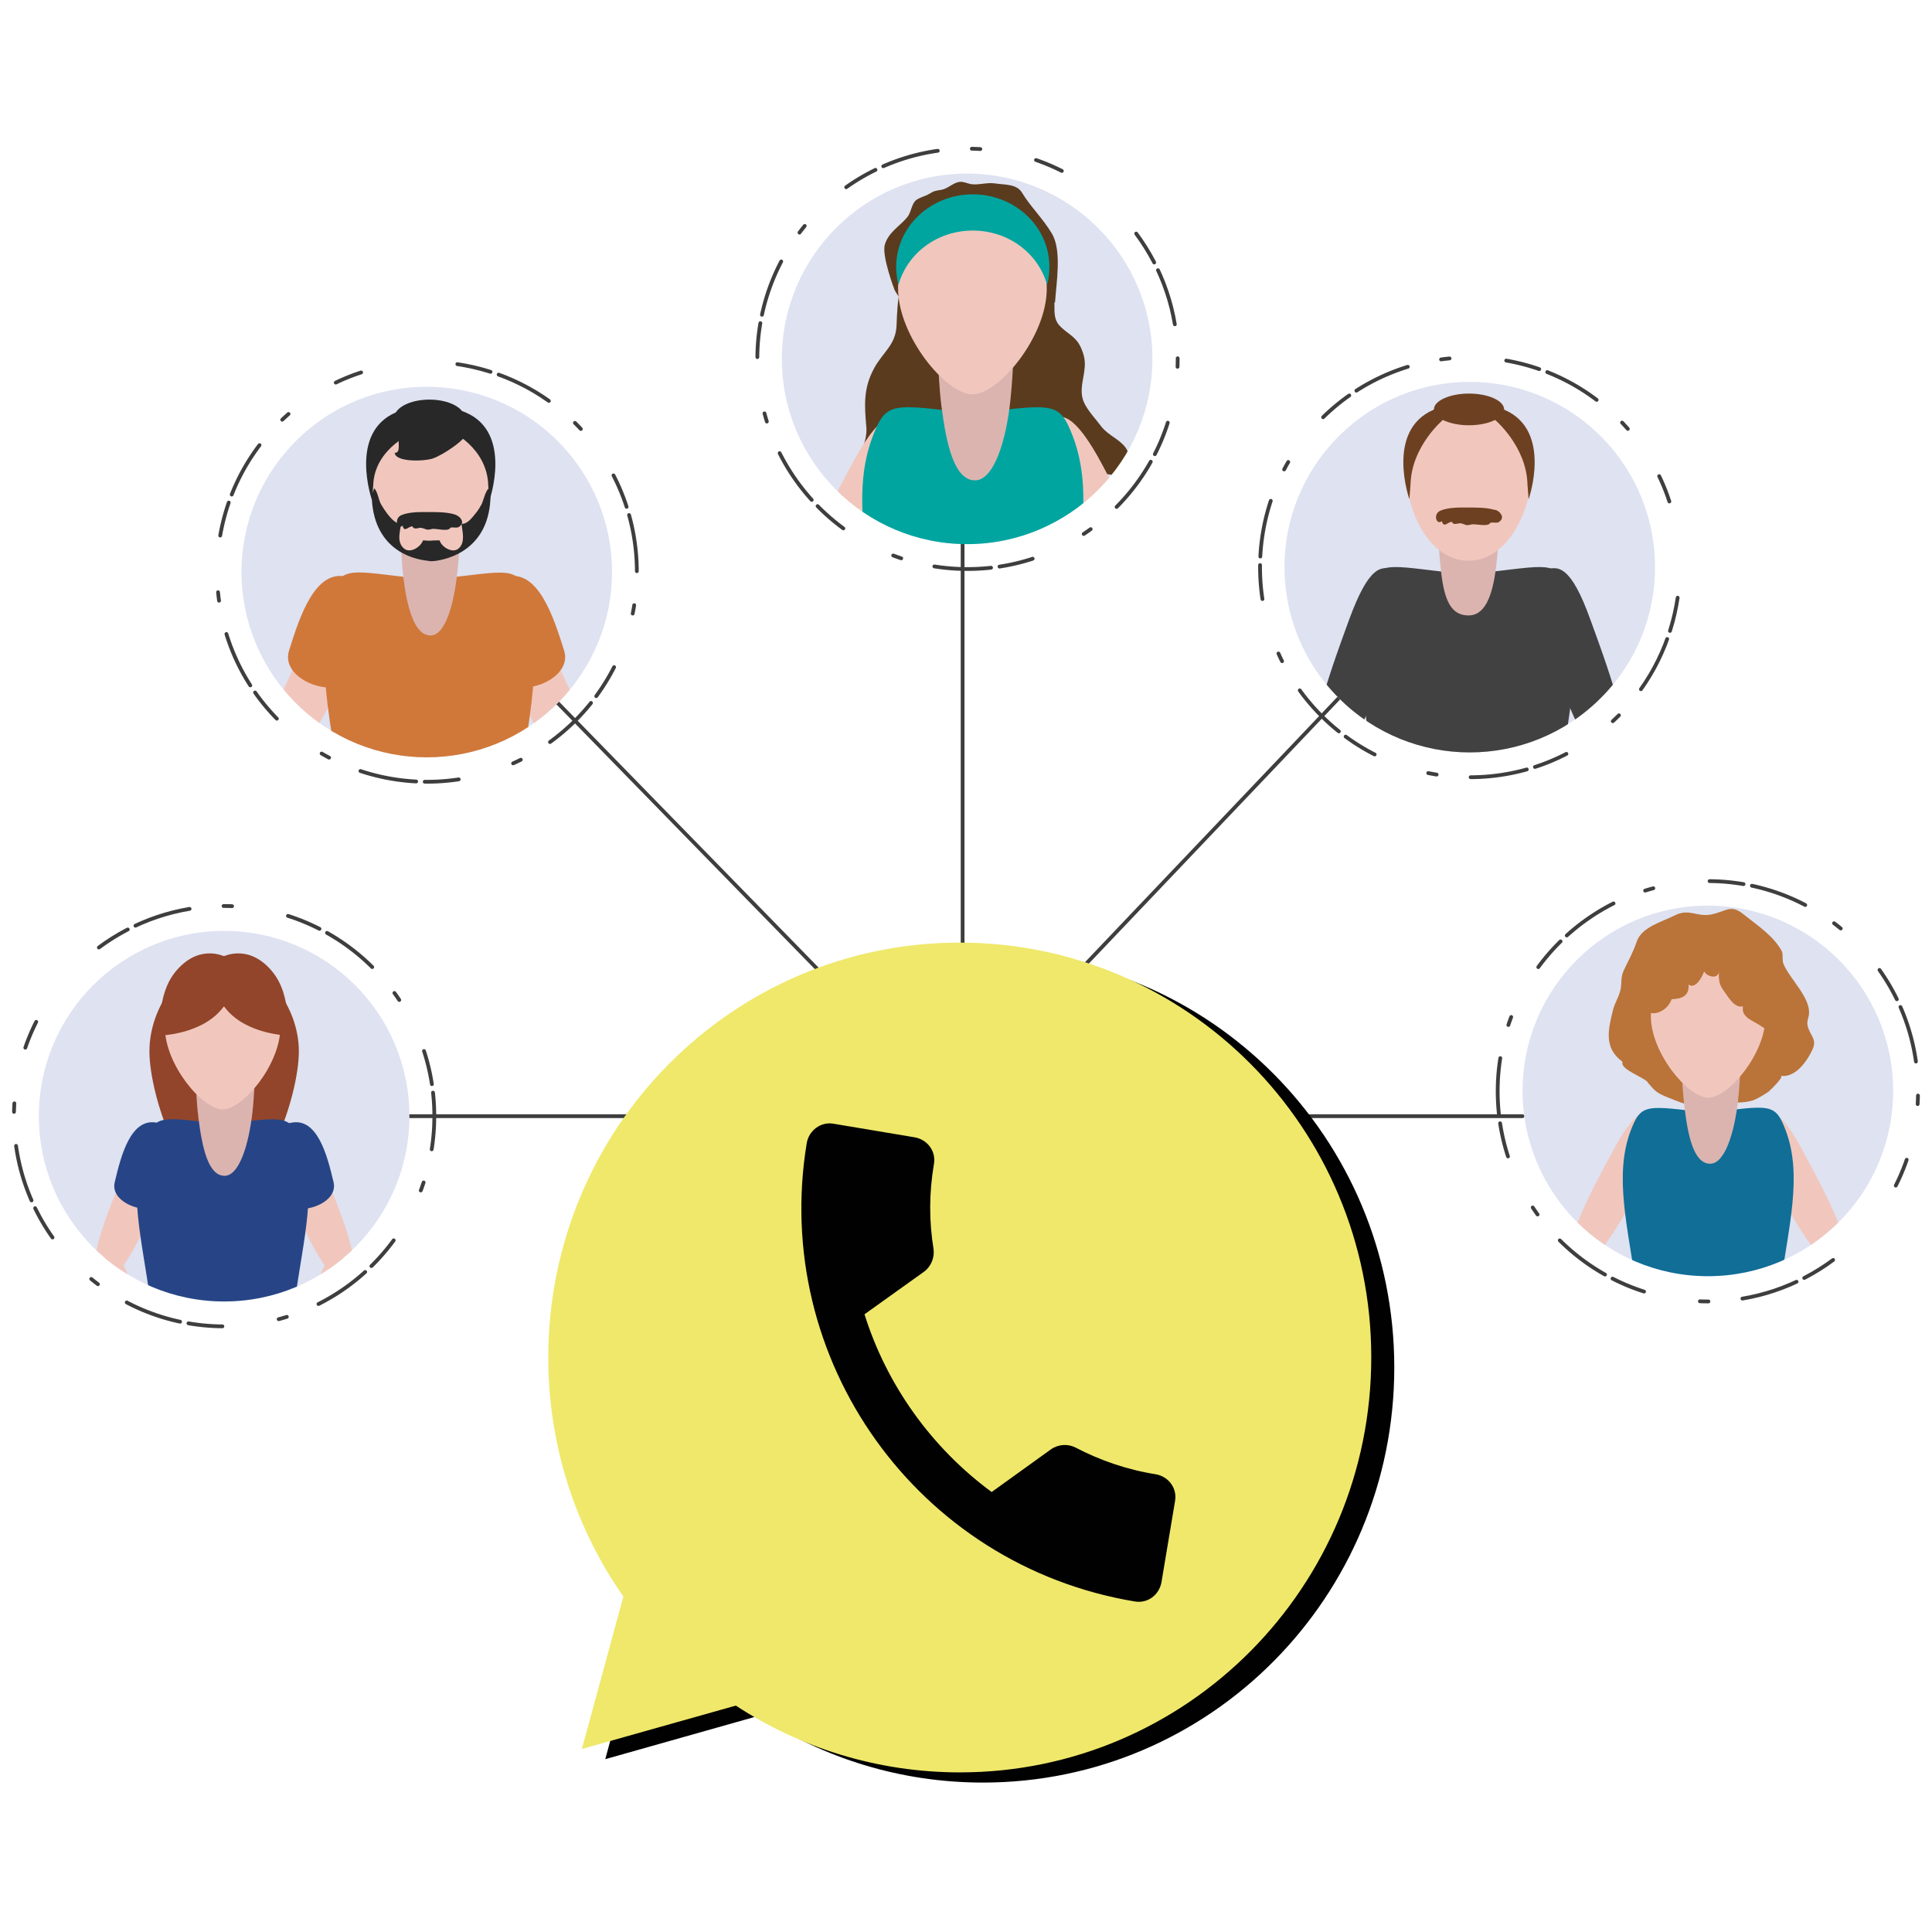 <?xml version="1.0" encoding="utf-8"?>
<!-- Generator: Adobe Illustrator 27.3.1, SVG Export Plug-In . SVG Version: 6.00 Build 0)  -->
<svg version="1.1" id="Layer_1" xmlns="http://www.w3.org/2000/svg" xmlns:xlink="http://www.w3.org/1999/xlink" x="0px" y="0px"
	 viewBox="0 0 512 512" style="enable-background:new 0 0 512 512;" xml:space="preserve">
<style type="text/css">
	.st0{clip-path:url(#SVGID_00000124134178238669153610000008863115902649556651_);}
	.st1{fill:#E2DBD0;}
	.st2{fill:#457A71;}
	.st3{fill:none;}
	.st4{fill:#FFFFFF;}
	.st5{opacity:0.28;fill:#010101;}
	.st6{opacity:0.74;}
	.st7{fill:#010101;stroke:#010101;stroke-width:0.5;stroke-miterlimit:10;}
	.st8{fill:none;stroke:#010101;stroke-width:0.25;stroke-miterlimit:10;}
	.st9{fill:#6CB76C;}
	.st10{clip-path:url(#SVGID_00000012461066608153693510000016870792756699600318_);}
	.st11{fill:#D6E8CA;}
	.st12{clip-path:url(#SVGID_00000072280572427249427120000009524212494110110128_);}
	.st13{clip-path:url(#SVGID_00000005950919054153527430000017839457344834542264_);}
	.st14{fill:#F0B35B;}
	.st15{fill:#D07C3F;}
	.st16{fill:#485F6C;}
	.st17{fill:none;stroke:#3E3E3E;stroke-linecap:round;stroke-miterlimit:10;}
	.st18{clip-path:url(#SVGID_00000023267179223052288090000001560037271630724499_);}
	.st19{fill:#5A3B1E;}
	.st20{fill:#F1C7BD;}
	.st21{fill:#00A5A0;}
	.st22{fill:#DBB4B0;}
	.st23{fill:none;stroke:#3E3E3E;stroke-linecap:round;stroke-miterlimit:10;stroke-dasharray:9.044,2.261,15.074;}
	.st24{clip-path:url(#SVGID_00000096763439291713664010000002362298761145683626_);}
	.st25{fill:#414142;}
	.st26{fill:#6D4021;}
	.st27{clip-path:url(#SVGID_00000074414252378243791230000011823693217528103848_);}
	.st28{fill:#BA7339;}
	.st29{fill:#106E97;}
	.st30{clip-path:url(#SVGID_00000170271805226621694630000010905752085011255960_);}
	.st31{fill:#92452A;}
	.st32{fill:#274586;}
	.st33{clip-path:url(#SVGID_00000011019762891675965060000004731156756177737903_);}
	.st34{fill:#54A4DA;}
	.st35{fill:#D0783A;}
	.st36{fill:#282828;}
	.st37{fill:#010101;}
	.st38{fill:#EFE86B;}
	.st39{fill:#4E77B8;}
	.st40{fill:none;stroke:#244987;stroke-width:0.2;stroke-miterlimit:10;}
	.st41{fill:#E8903D;}
	.st42{fill:none;stroke:#244987;stroke-width:0.5;stroke-miterlimit:10;}
	.st43{clip-path:url(#SVGID_00000141438836941470982990000010617690638109500591_);fill:#26344B;}
	.st44{clip-path:url(#SVGID_00000141438836941470982990000010617690638109500591_);fill:#FFFFFF;}
	.st45{clip-path:url(#SVGID_00000141438836941470982990000010617690638109500591_);fill:#F6C648;}
	.st46{fill:#244987;}
	.st47{fill:none;stroke:#6C7B99;stroke-width:0.5;stroke-miterlimit:10;}
	.st48{fill:none;stroke:#244987;stroke-width:0.75;stroke-linecap:round;stroke-linejoin:round;stroke-miterlimit:10;}
	.st49{fill:#E6E6E5;}
	.st50{fill:none;stroke:#BBBBBB;stroke-width:0.5;stroke-miterlimit:10;}
	.st51{fill:none;stroke:#FDEFC1;stroke-width:3;stroke-miterlimit:10;}
	.st52{fill:none;stroke:#F6C648;stroke-width:3;stroke-linecap:round;stroke-linejoin:round;stroke-miterlimit:10;}
	.st53{fill:#4067A6;}
	.st54{fill:#6C91C8;}
	.st55{fill:#F1B643;}
	.st56{fill:#F7D149;}
	.st57{fill:none;stroke:#A3A3A2;stroke-width:0.4;stroke-miterlimit:10;}
	.st58{fill:#A3A3A2;}
	.st59{fill:#DCDBDB;}
	.st60{fill:#FEFCE5;}
	.st61{opacity:7.000000e-02;fill:#254460;}
	.st62{fill:#B0D1E1;}
	.st63{fill:#F4F4F4;}
	.st64{fill:#CDDBAA;}
	.st65{fill:#5C9AC5;}
	.st66{fill:#D4E079;}
	.st67{fill:#FFFEF6;}
	.st68{fill:#F9D555;}
	.st69{fill:#16B6EC;}
	.st70{fill:#69C3E8;}
	.st71{fill:#F8FCFE;}
	.st72{fill:#3D8FCC;}
	.st73{fill:#F3BD44;}
	.st74{fill:#DB3F32;}
	.st75{fill:#F3CBC1;}
	.st76{fill:#EEB49E;}
</style>
<g>
	<line class="st17" x1="403.5" y1="295.8" x2="108.5" y2="295.8"/>
	<line class="st17" x1="212.4" y1="334.7" x2="354.8" y2="185"/>
	<line class="st17" x1="147.8" y1="186.3" x2="318.5" y2="361.2"/>
	<line class="st17" x1="255.1" y1="370.6" x2="255.1" y2="46.7"/>
	<g>
		<g>
			<defs>
				<path id="SVGID_00000073679285645593873150000015982580346174316167_" d="M305.4,95.1c0,27.1-22,49.1-49.1,49.1
					c-27.1,0-49.1-22-49.1-49.1c0-27.1,22-49.1,49.1-49.1C283.5,46.1,305.4,68.1,305.4,95.1z"/>
			</defs>
			<use xlink:href="#SVGID_00000073679285645593873150000015982580346174316167_"  style="overflow:visible;fill:#DEE2F1;"/>
			<clipPath id="SVGID_00000028305035422468252780000010482672377167824033_">
				<use xlink:href="#SVGID_00000073679285645593873150000015982580346174316167_"  style="overflow:visible;"/>
			</clipPath>
			<g style="clip-path:url(#SVGID_00000028305035422468252780000010482672377167824033_);">
				<path class="st19" d="M245.1,66.5c-7,2.6-7.3,14.2-7.5,19.7c-0.2,5.2-3.6,7.1-5.9,11.3c-3,5.5-2.6,10-2.1,15.8
					c0.3,4.4-2.5,7.3-2.7,11.4c-0.3,5.8,3.5,3.5,6.4,1.7c4-2.6,8.5-5.1,12.6-2.2c4.8,3.4,9.5,2.4,14.8,0.4c4.6-1.8,8.7-1.5,12.6,1.3
					c4.4,3.1,9.7,2.4,14.6,0.9c2-0.6,3.6-1.3,5.8-1.1c1.6,0.1,2.1,0.9,3.5,0.1c2.6-1.5,2.5-5.4,1-7.3c-1.6-2.1-4.5-3.2-6.2-5.3
					c-1.5-2-3.8-4.4-4.8-6.7c-1.2-3-0.1-5.6,0.2-8.6c0.3-2.2-0.1-3.9-1-5.9c-1.4-3-3.6-3.5-5.7-5.8c-2.6-2.9,0.1-7.7-2.6-10.1
					c-2.2-2-9.3-0.5-8.3-5.7C270,70.2,264.4,59.3,245.1,66.5z"/>
				<g>
					<path class="st20" d="M292.3,123.5c7.7,14.5,19.6,36.8,13.2,40.2c-6.1,3.3-18-19.1-25.7-33.6c-7.7-14.5-5.6-16.9-2.1-18.8
						C281.1,109.5,284.6,109,292.3,123.5z"/>
				</g>
				<path class="st19" d="M237.1,76.9c-0.1-0.2-3.5-9.2-2.6-12.1c1-3.3,3.9-4.8,5.9-7.2c1.1-1.3,1.1-3.4,2.3-4.5
					c0.8-0.7,2.5-1.1,3.5-1.7c1.5-0.9,1.6-0.8,3.3-1.1c1.7-0.3,3.1-1.9,4.8-2.1c1.1-0.1,2,0.4,3,0.6c2.1,0.3,4.2-0.5,6.3-0.2
					c2.6,0.4,5.8,0.1,7.2,2.4c2.3,3.8,5.5,6.8,7.9,10.8c2.8,4.5,1.2,13.3,0.9,18.3C279.6,79.9,247.3,95.3,237.1,76.9z"/>
				<g>
					<path class="st20" d="M225.5,123.5c-7.7,14.5-19.6,36.8-13.2,40.2c6.1,3.3,18-19.1,25.7-33.6c7.7-14.5,5.6-16.9,2.1-18.8
						C236.7,109.5,233.2,109,225.5,123.5z"/>
				</g>
				<path class="st21" d="M282.5,169.5c2.7-20.2,7.8-38.3,1.8-53.9c-3.6-9.4-5.2-8.5-26.5-6c-21.3-2.5-22.9-3.4-26.5,6
					c-6,15.6-0.9,33.7,1.8,53.9c1.4,10.4-6.7,23.1-3.9,27.7c4.1,6.7,53.1,6.7,57.3,0C289.2,192.6,281.1,179.9,282.5,169.5z"/>
				<path class="st22" d="M258.4,127.3c-5.5,0-7.6-9.5-8.9-19.6c-2.3-18.2,0.3-43.8,0.3-43.8h18.4c0,0,1.5,23.8-0.4,41.8
					C266.7,116.7,263.4,127.3,258.4,127.3z"/>
				<path class="st20" d="M277.4,76.7c-0.1,12.6-12.7,27.8-19.7,27.8c-7,0-19.8-15.5-19.7-28.2c0.1-12.6,9-22.8,19.9-22.7
					C268.8,53.8,277.5,64.1,277.4,76.7z"/>
				<g>
					<path class="st20" d="M212.9,170.4c4.4,11.4,11.2,28.9,16.8,26.8c5.4-2.1-1.4-19.7-5.8-31c-4.4-11.4-7.1-11.3-10.1-10.1
						C210.8,157.2,208.5,159.1,212.9,170.4z"/>
					<g>
						<path class="st20" d="M236.5,198c-1.4-3.2-4.7-4.8-7.3-3.6c-2.6,1.2-3.5,4.7-2.1,7.9c1.4,3.2,3.5,2.2,6.1,1
							C235.8,202.1,237.9,201.2,236.5,198z"/>
						<path class="st20" d="M237.1,199.4l-9.8,3.2c0,0,2.6,4.8,4.9,7.2c0.6,0.6,1.2,1.1,1.7,1.2c1.3,0.4,4.3-1,4.8-2.3
							c0.2-0.4,0.4-0.9,0.2-1.4C237.9,204.1,236.8,199.8,237.1,199.4z"/>
						<path class="st20" d="M234.5,198.5l0.4-2.8l5.8,3.4c0,0-1.1,1.3-1.5,1.3C238.1,200.5,234.5,198.5,234.5,198.5z"/>
					</g>
				</g>
				<g>
					<path class="st20" d="M304.9,170.4c-4.4,11.4-11.2,28.9-16.8,26.8c-5.4-2.1,1.4-19.7,5.8-31c4.4-11.4,7.1-11.3,10.1-10.1
						C307,157.2,309.3,159.1,304.9,170.4z"/>
					<g>
						<path class="st20" d="M281.3,198c1.4-3.2,4.7-4.8,7.3-3.6c2.6,1.2,3.5,4.7,2.1,7.9c-1.4,3.2-3.5,2.2-6.1,1
							C282,202.1,279.9,201.2,281.3,198z"/>
						<path class="st20" d="M280.7,199.4l9.8,3.2c0,0-2.6,4.8-4.9,7.2c-0.6,0.6-1.2,1.1-1.7,1.2c-1.3,0.4-4.3-1-4.8-2.3
							c-0.2-0.4-0.4-0.9-0.2-1.4C279.9,204.1,281,199.8,280.7,199.4z"/>
						<path class="st20" d="M283.3,198.5l-0.4-2.8l-5.8,3.4c0,0,1.1,1.3,1.5,1.3C279.7,200.5,283.3,198.5,283.3,198.5z"/>
					</g>
				</g>
				<path class="st21" d="M257.8,61.1c9.5,0,17.4,6.1,19.7,14.4c0.4-1.5,0.6-3.1,0.6-4.8c0-10.6-9.1-19.2-20.3-19.2
					c-11.2,0-20.3,8.6-20.3,19.2c0,1.7,0.2,3.3,0.6,4.8C240.4,67.2,248.3,61.1,257.8,61.1z"/>
			</g>
		</g>
		<path class="st23" d="M301.1,61.9c6.9,9.3,11,20.8,11,33.2c0,30.7-24.9,55.7-55.7,55.7c-30.7,0-55.7-24.9-55.7-55.7
			c0-30.7,24.9-55.7,55.7-55.7c9,0,17.5,2.1,25,5.9"/>
	</g>
	<g>
		<g>
			<defs>
				<path id="SVGID_00000129190457301027328660000004803739680597624743_" d="M424.2,185c-19.2,19.2-50.2,19.2-69.4,0
					c-19.2-19.2-19.2-50.2,0-69.4c19.2-19.2,50.2-19.2,69.4,0C443.4,134.8,443.4,165.9,424.2,185z"/>
			</defs>
			<use xlink:href="#SVGID_00000129190457301027328660000004803739680597624743_"  style="overflow:visible;fill:#DEE2F1;"/>
			<clipPath id="SVGID_00000099620134860952010980000005337621181285476261_">
				<use xlink:href="#SVGID_00000129190457301027328660000004803739680597624743_"  style="overflow:visible;"/>
			</clipPath>
			<g style="clip-path:url(#SVGID_00000099620134860952010980000005337621181285476261_);">
				<path class="st25" d="M415,154.8c-3.1-6.7-6.5-4.5-26-2.6c0,0,0,0-0.1,0c0,0,0,0-0.1,0c-19.5-1.9-22.9-4.1-26,2.6
					c-7.5,16.3,4.8,66.9,6.9,66.8c3.1,5,35.2,5,38.3,0C410.2,221.7,422.5,171,415,154.8z"/>
				<path class="st22" d="M389.2,163.1c-4.4,0-6.4-3.5-7.3-11.6c-1.8-14.5,0.4-28.4,0.4-28.4l14.7,0.1c0,0,1.2,12.4-0.5,26.8
					C395.5,158.7,393.2,163.1,389.2,163.1z"/>
				<path class="st20" d="M405.9,125.1c-0.1,10.7-6.7,23.5-16.6,23.5c-10.6,0-16.7-13.1-16.6-23.8c0.1-10.7,7.6-19.3,16.8-19.2
					C398.7,105.7,406,114.5,405.9,125.1z"/>
				<g>
					<path class="st25" d="M357.5,164.3c-5.3,14.5-13.5,37.1-7,39.4c6.2,2.2,14.4-20.3,19.6-34.8c5.3-14.5,3-16.6-0.5-17.8
						C366.1,149.8,362.8,149.8,357.5,164.3z"/>
				</g>
				<path class="st25" d="M352.6,208.7c6.8,9.3,17.4,23.7,21.9,20.3c4.4-3.2-6.2-17.6-13-26.9c-6.8-9.3-9.2-8.5-11.7-6.7
					C347.4,197.2,345.8,199.4,352.6,208.7z"/>
				<g>
					<path class="st25" d="M421.5,164.3c5.3,14.5,13.5,37.1,7,39.4c-6.2,2.2-14.4-20.3-19.6-34.8c-5.3-14.5-3-16.6,0.5-17.8
						C412.9,149.8,416.3,149.8,421.5,164.3z"/>
				</g>
				<path class="st25" d="M426.5,208.7c-6.8,9.3-17.4,23.7-21.9,20.3c-4.4-3.2,6.2-17.6,13-26.9c6.8-9.3,9.2-8.5,11.7-6.7
					C431.7,197.2,433.3,199.4,426.5,208.7z"/>
				<g>
					<path class="st20" d="M379.6,225.9c-2.2-2.5-5.6-3-7.6-1.2c-2,1.8-1.8,5.2,0.4,7.7c2.2,2.5,3.8,0.9,5.8-0.9
						C380.2,229.8,381.8,228.4,379.6,225.9z"/>
					<path class="st20" d="M380.6,227l-8,5.7c0,0,3.7,3.6,6.5,5.1c0.7,0.4,1.4,0.6,1.9,0.6c1.3,0,3.6-2.1,3.7-3.4
						c0-0.4,0.1-0.9-0.2-1.4C382.7,231,380.4,227.5,380.6,227z"/>
					<path class="st20" d="M378,226.9l-0.5-2.6l6.2,1.4c0,0-0.6,1.5-0.9,1.6C381.8,227.6,378,226.9,378,226.9z"/>
				</g>
				<g>
					<path class="st20" d="M403.8,224.3c2.2-2.5,5.6-3,7.6-1.2c2,1.8,1.8,5.2-0.4,7.7c-2.2,2.5-3.8,0.9-5.8-0.9
						C403.2,228.2,401.6,226.8,403.8,224.3z"/>
					<path class="st20" d="M402.8,225.4l8,5.7c0,0-3.7,3.6-6.5,5.1c-0.7,0.4-1.4,0.6-1.9,0.6c-1.3,0-3.6-2.1-3.7-3.4
						c0-0.4-0.1-0.9,0.2-1.4C400.7,229.4,403,225.9,402.8,225.4z"/>
					<path class="st20" d="M405.4,225.4l0.4-2.6l-6.2,1.4c0,0,0.6,1.5,0.9,1.6C401.6,226.1,405.4,225.4,405.4,225.4z"/>
				</g>
				<path class="st26" d="M397.8,136.3c0.4,0.6,0.4,1.3-0.5,2c-0.5,0.4-1.6,0.1-2.3,0.2c-0.6,1.3-4,0.2-5.1,0.5
					c-1.6,0.4-1.4,0-2.7-0.3c-0.7-0.2-2,0.7-2.4-0.4c-1-0.1-2.2,1.8-2.7-0.2c-1.4,1.2-2.5-1.9-0.3-2.8c2.2-0.9,5.1-0.8,7.5-0.8
					c2.2,0,4.6,0,6.7,0.6C396.6,135.1,397.4,135.6,397.8,136.3z"/>
				<path class="st26" d="M398.6,108.5c0,2.3-4.2,4.2-9.3,4.2c-5.1,0-9.3-1.9-9.3-4.2c0-2.3,4.2-4.2,9.3-4.2
					C394.4,104.3,398.6,106.2,398.6,108.5z"/>
				<path class="st26" d="M382.7,111c0,0-8.7,7.1-8.9,17.5l-0.3,3.8c0,0-6.4-18.2,6.4-23.7C385.4,106.2,382.7,111,382.7,111z"/>
				<path class="st26" d="M395.9,111c0,0,8.7,7.1,8.9,17.5l0.3,3.8c0,0,6.4-18.2-6.4-23.7C393.2,106.2,395.9,111,395.9,111z"/>
			</g>
		</g>
		<path class="st23" d="M444.6,158.4c-1.7,11.4-6.9,22.5-15.7,31.3c-21.7,21.7-57,21.7-78.7,0c-21.7-21.7-21.7-57,0-78.7
			c21.7-21.7,57-21.7,78.7,0c6.4,6.4,10.9,13.9,13.5,21.9"/>
	</g>
	<g>
		<g>
			<defs>
				<path id="SVGID_00000069369654457658108330000017826474426610095290_" d="M452.6,338.2c-27.1,0-49.1-22-49.1-49.1
					c0-27.1,22-49.1,49.1-49.1c27.1,0,49.1,22,49.1,49.1C501.7,316.3,479.7,338.2,452.6,338.2z"/>
			</defs>
			<use xlink:href="#SVGID_00000069369654457658108330000017826474426610095290_"  style="overflow:visible;fill:#DEE2F1;"/>
			<clipPath id="SVGID_00000079457300831376628790000014810127489815747226_">
				<use xlink:href="#SVGID_00000069369654457658108330000017826474426610095290_"  style="overflow:visible;"/>
			</clipPath>
			<g style="clip-path:url(#SVGID_00000079457300831376628790000014810127489815747226_);">
				<g>
					<path class="st20" d="M477.6,304.7c6,11.1,15.3,28.3,10.4,31c-4.7,2.5-14-14.7-20-25.8c-6-11.1-4.4-13-1.7-14.5
						C468.9,294,471.6,293.6,477.6,304.7z"/>
				</g>
				<path class="st28" d="M436.6,286.7c-1.4-1.4-7.4-3.4-6.6-5.3c-4.9-3.6-3.9-8.2-2.6-13.5c0.5-2.2,1.6-3.5,2.1-5.8
					c0.3-1.8,0-3.2,0.8-4.9c1.3-2.8,2.5-4.8,3.5-7.8c1.4-3.8,6.7-5.1,10-6.8c4-2,5.9,0.6,9.9-0.3c4.1-0.9,5-2.8,8.6,0.2
					c3.5,2.8,7.8,5.6,9.9,9.6c0.4,0.7,0,2.5,0.5,3.5c1.7,3.9,7.1,8.8,6.7,13.1c-0.1,1.3-0.7,1.8-0.3,3.4c0.7,2.5,2.5,3.3,1.2,6.1
					c-1.4,3-4.5,7.5-8.4,6.9c1.1,0.2-3,4-3.2,4.2c-1.2,0.8-2.8,1.8-4.1,2.3c-1.8,0.6-7.4,1.4-7.7-1.6c0.2,1.8-2.1,2.8-3.5,3.2
					c-3.4,1.1-9-1.4-12.2-2.7c-2.6-1.1-3-1.9-4.6-3.7C436.7,286.7,436.6,286.7,436.6,286.7z"/>
				<g>
					<path class="st20" d="M427.6,304.7c-6,11.1-15.3,28.3-10.4,31c4.7,2.5,14-14.7,20-25.8c6-11.1,4.4-13,1.7-14.5
						C436.3,294,433.6,293.6,427.6,304.7z"/>
				</g>
				<path class="st29" d="M471.8,341c2.1-15.6,6-29.5,1.4-41.5c-2.8-7.3-4-6.6-20.5-4.6c-16.4-1.9-17.7-2.6-20.5,4.6
					c-4.6,12-0.7,26,1.4,41.5c1.1,8-5.2,17.8-3,21.3c3.2,5.1,41,5.1,44.2,0C477,358.8,470.7,349,471.8,341z"/>
				<path class="st22" d="M453.2,308.4c-4.3,0-5.9-7.3-6.8-15.1c-1.8-14.1,0.3-33.8,0.3-33.8h14.2c0,0,1.2,18.3-0.3,32.2
					C459.6,300.3,457.1,308.4,453.2,308.4z"/>
				<path class="st20" d="M467.9,269.5c-0.1,9.8-9.8,21.4-15.2,21.4c-5.4,0-15.3-12-15.2-21.7c0.1-9.8,7-17.6,15.4-17.5
					C461.3,251.7,468,259.7,467.9,269.5z"/>
				<g>
					<path class="st20" d="M418.3,339.4c3.4,8.8,8.7,22.3,13,20.6c4.2-1.6-1.1-15.2-4.5-23.9c-3.4-8.8-5.5-8.7-7.8-7.8
						C416.6,329.2,414.9,330.6,418.3,339.4z"/>
					<g>
						<path class="st20" d="M436.4,360.6c-1.1-2.5-3.6-3.7-5.6-2.8c-2,0.9-2.7,3.6-1.6,6.1c1.1,2.5,2.7,1.7,4.7,0.8
							C435.9,363.8,437.6,363.1,436.4,360.6z"/>
						<path class="st20" d="M436.9,361.7l-7.6,2.5c0,0,2,3.7,3.8,5.6c0.5,0.5,0.9,0.8,1.3,1c1,0.3,3.3-0.8,3.7-1.8
							c0.1-0.3,0.3-0.7,0.1-1.1C437.6,365.4,436.7,362,436.9,361.7z"/>
						<path class="st20" d="M435,361l0.3-2.1l4.5,2.6c0,0-0.8,1-1.1,1C437.7,362.5,435,361,435,361z"/>
					</g>
				</g>
				<g>
					<path class="st20" d="M486.9,339.4c-3.4,8.8-8.7,22.3-13,20.6c-4.2-1.6,1.1-15.2,4.5-23.9c3.4-8.8,5.5-8.7,7.8-7.8
						C488.6,329.2,490.3,330.6,486.9,339.4z"/>
					<g>
						<path class="st20" d="M468.8,360.6c1.1-2.5,3.6-3.7,5.6-2.8c2,0.9,2.7,3.6,1.6,6.1c-1.1,2.5-2.7,1.7-4.7,0.8
							C469.3,363.8,467.6,363.1,468.8,360.6z"/>
						<path class="st20" d="M468.3,361.7l7.6,2.5c0,0-2,3.7-3.8,5.6c-0.5,0.5-0.9,0.8-1.3,1c-1,0.3-3.3-0.8-3.7-1.8
							c-0.1-0.3-0.3-0.7-0.1-1.1C467.6,365.4,468.5,362,468.3,361.7z"/>
						<path class="st20" d="M470.2,361l-0.3-2.1l-4.5,2.6c0,0,0.8,1,1.1,1C467.5,362.5,470.2,361,470.2,361z"/>
					</g>
				</g>
				<path class="st28" d="M435.7,267.5c2.5,2.4,6.3,0.2,7.3-2.7c2.5-0.1,4.7-0.7,4.5-3.9c1.8,1.4,3.7-2.1,4.1-3.5
					c0.7,1.5,3.9,2.2,3.9,0c0,2.4,0,3.4,1.4,5.3c1.1,1.4,2.6,4.5,5,4c-0.5,2.9,2.5,3.7,4.3,4.9c2.7,1.8,2.6,1.7,5.6,1
					c0,0,1.4-15.5-12.4-21.8c-13.8-6.4-17.3,0.8-20.4,4.8C436,259.6,435.7,267.5,435.7,267.5z"/>
			</g>
		</g>
		<path class="st23" d="M485.8,333.9c-9.3,6.9-20.8,11-33.2,11c-30.7,0-55.7-24.9-55.7-55.7c0-30.7,24.9-55.7,55.7-55.7
			c30.7,0,55.7,24.9,55.7,55.7c0,9-2.1,17.5-5.9,25"/>
	</g>
	<g>
		<g>
			<defs>
				<path id="SVGID_00000042697831686427839430000016766986215918330031_" d="M59.4,246.7c27.1,0,49.1,22,49.1,49.1
					c0,27.1-22,49.1-49.1,49.1c-27.1,0-49.1-22-49.1-49.1C10.3,268.7,32.3,246.7,59.4,246.7z"/>
			</defs>
			<use xlink:href="#SVGID_00000042697831686427839430000016766986215918330031_"  style="overflow:visible;fill:#DEE2F1;"/>
			<clipPath id="SVGID_00000018952841986569928330000005227748331549778053_">
				<use xlink:href="#SVGID_00000042697831686427839430000016766986215918330031_"  style="overflow:visible;"/>
			</clipPath>
			<g style="clip-path:url(#SVGID_00000018952841986569928330000005227748331549778053_);">
				<g>
					<path class="st20" d="M84.7,308c4.9,11.4,12.5,29.1,7.3,31.3c-5,2.1-12.5-15.6-17.4-27c-4.9-11.4-3.1-13.2-0.3-14.4
						C77.1,296.8,79.8,296.6,84.7,308z"/>
				</g>
				<path class="st31" d="M79.2,278.6c0,11.7-8.9,37.7-19.8,37.7c-10.9,0-19.8-25.9-19.8-37.7c0-11.7,8.6-24.1,19.6-24.1
					C70.1,254.5,79.2,266.8,79.2,278.6z"/>
				<g>
					<path class="st20" d="M34.1,308c-4.9,11.4-12.5,29.1-7.3,31.3c5,2.1,12.5-15.6,17.4-27c4.9-11.4,3.1-13.2,0.3-14.4
						C41.7,296.8,39,296.6,34.1,308z"/>
				</g>
				<path class="st32" d="M37.6,357.7h42.8c-1.2-4.1-2.8-9-2.2-13.3c2.1-15.7,6.1-29.7,1.4-41.8c-2.8-7.3-4.1-6.6-20.6-4.7
					c-16.5-1.9-17.8-2.7-20.6,4.7c-4.7,12.1-0.7,26.1,1.4,41.8C40.4,348.7,38.9,353.6,37.6,357.7z"/>
				<path class="st22" d="M59.5,311.6c-4.3,0-5.9-7.4-6.9-15.2c-1.8-14.1,0.3-34,0.3-34h14.3c0,0,1.2,18.4-0.3,32.4
					C65.9,303.4,63.4,311.6,59.5,311.6z"/>
				<path class="st20" d="M74.3,272.4C74.2,282.2,64.4,294,59,294s-15.4-12-15.3-21.9c0.1-9.8,7-17.7,15.4-17.6
					C67.6,254.6,74.4,262.6,74.3,272.4z"/>
				<g>
					<path class="st20" d="M30,357.7h8.4c-0.6-4.9-2.1-11-3.3-15.7c-2.3-9.2-4.4-9.4-6.8-8.7c-2.5,0.6-4.4,1.8-2.1,11
						C27.3,348.3,28.5,353.4,30,357.7z"/>
				</g>
				<path class="st32" d="M45,316.8c-1.6,6.7-16.2,3.2-14.6-3.5c1.6-6.7,4.2-17.5,11.5-15.7C49.2,299.3,46.6,310.1,45,316.8z"/>
				<g>
					<path class="st20" d="M88.8,357.7c1.5-4.3,2.8-9.4,3.8-13.4c2.3-9.2,0.4-10.3-2.1-11c-2.5-0.6-4.5-0.4-6.8,8.7
						c-1.2,4.7-2.7,10.8-3.3,15.7H88.8z"/>
				</g>
				<path class="st32" d="M73.8,316.8c1.6,6.7,16.2,3.2,14.6-3.5c-1.6-6.7-4.2-17.5-11.5-15.7C69.6,299.3,72.2,310.1,73.8,316.8z"/>
				<path class="st31" d="M58.7,267.5c-5.5,6.6-16,6.9-16,6.9s-1.6-10.4,3.9-17c5.5-6.6,12-5.2,15.3-2.5
					C65.2,257.8,64.2,260.9,58.7,267.5z"/>
				<path class="st31" d="M60,267.5c5.5,6.6,16,6.9,16,6.9s1.6-10.4-3.9-17c-5.5-6.6-12-5.2-15.3-2.5
					C53.5,257.8,54.6,260.9,60,267.5z"/>
			</g>
		</g>
		<path class="st23" d="M26.2,251.1c9.3-6.9,20.8-11,33.2-11c30.7,0,55.7,24.9,55.7,55.7c0,30.7-24.9,55.7-55.7,55.7
			c-30.7,0-55.7-24.9-55.7-55.7c0-9,2.1-17.5,5.9-25"/>
	</g>
	<g>
		<g>
			<defs>
				<path id="SVGID_00000023261201459835512030000007337110861468844444_" d="M147.8,116.9c19.2,19.2,19.2,50.2,0,69.4
					c-19.2,19.2-50.2,19.2-69.4,0c-19.2-19.2-19.2-50.2,0-69.4C97.5,97.7,128.6,97.7,147.8,116.9z"/>
			</defs>
			<use xlink:href="#SVGID_00000023261201459835512030000007337110861468844444_"  style="overflow:visible;fill:#DEE2F1;"/>
			<clipPath id="SVGID_00000005955034600707297940000018205446331473238970_">
				<use xlink:href="#SVGID_00000023261201459835512030000007337110861468844444_"  style="overflow:visible;"/>
			</clipPath>
			<g style="clip-path:url(#SVGID_00000005955034600707297940000018205446331473238970_);">
				<g>
					<g>
						<path class="st20" d="M94.4,173.2c-6.8,13.6-17.4,34.7-23.4,31.7c-5.8-2.9,4.8-24,11.6-37.6c6.8-13.6,9.8-13.3,13.1-11.7
							C99,157.2,101.2,159.6,94.4,173.2z"/>
					</g>
					<g>
						<path class="st20" d="M131.7,173.2c6.8,13.6,17.4,34.7,23.4,31.7c5.8-2.9-4.8-24-11.6-37.6c-6.8-13.6-9.8-13.3-13.1-11.7
							C127.2,157.2,124.9,159.6,131.7,173.2z"/>
					</g>
					<path class="st34" d="M122.2,216.9c-3.2-0.2-7.1-0.4-11.8-0.9c-7.7-0.8-12.3-1.3-14.4,0.9H122.2z"/>
					<path class="st35" d="M134.8,216.9c3.9-13,10.6-47.8,4.6-60.7c-3-6.6-6.4-4.4-25.5-2.6c0,0-0.1,0-0.1,0c0,0,0,0-0.1,0
						c-19.2-1.9-22.5-4-25.5,2.6c-6,12.9,0.7,47.6,4.6,60.7H134.8z"/>
					<path class="st22" d="M114.1,168.4c-4.3,0-6.2-7.4-7.2-15.3c-1.7-14.3,0.4-34.3,0.4-34.3l14.4,0.1c0,0,1.1,18.6-0.5,32.7
						C120.3,160.2,118,168.4,114.1,168.4z"/>
					<path class="st20" d="M130.5,125.5c-0.1,10.5-6.6,23.1-16.4,23.1c-10.4,0-16.4-12.9-16.4-23.4c0.1-10.5,7.5-18.9,16.5-18.9
						C123.4,106.4,130.6,115,130.5,125.5z"/>
					<path class="st36" d="M123.8,114.5c0,1.8-6.4,6.1-9.1,7c-2.4,0.8-9.9,1-10.1-1.5c1.7,0.1,0.9-2.8,0.9-5.5
						c0-2.3,4.1-4.2,9.1-4.2C119.7,110.4,123.8,112.2,123.8,114.5z"/>
					<path class="st36" d="M110.2,114.3c0,0-11.1,4.2-11.3,14.5l-0.3,3.8c0,0-6.3-17.9,6.3-23.3
						C110.4,106.9,110.2,114.3,110.2,114.3z"/>
					<path class="st36" d="M119.2,114.1c0,0,10,4.4,10.2,14.7l0.3,3.8c0,0,6.3-17.9-6.3-23.3C118,106.9,119.2,114.1,119.2,114.1z"/>
					<path class="st36" d="M123.1,110.7c0,2.6-4.1,4.8-9.3,4.8c-5.1,0-9.3-2.1-9.3-4.8c0-2.6,4.1-4.8,9.3-4.8
						C119,105.9,123.1,108.1,123.1,110.7z"/>
					<path class="st36" d="M122.2,137.6c0.4,0.6,0.4,1.3-0.5,2c-0.5,0.4-1.6,0.1-2.3,0.2c-0.6,1.3-3.9,0.1-5,0.4
						c-1.5,0.4-1.3,0-2.7-0.3c-0.7-0.2-1.9,0.7-2.4-0.4c-1-0.1-2.2,1.8-2.6-0.2c-1.4,1.2-2.4-1.9-0.3-2.8c2.2-0.9,5.1-0.8,7.4-0.8
						c2.1,0,4.5,0,6.6,0.6C121.1,136.5,121.9,137,122.2,137.6z"/>
					<path class="st36" d="M130,131.1l-0.5-1.7c-0.9,0.9-1.3,2.9-1.8,4.1c-0.5,0.9-1,1.8-1.7,2.6c-0.9,1.1-2.2,2.9-3.7,2.7
						c0.2,2,1.1,4.8-0.7,6.5c-1.6,1.5-4.6-0.3-5.1-2.1c-0.3,0-1.7,0-2.6,0.1c-0.6,0-1.6-0.1-1.8-0.1c-0.6,1.8-3.5,3.6-5.1,2.1
						c-1.9-1.7-1-4.4-0.7-6.5c-1.5,0.1-2.9-1.7-3.7-2.7c-0.6-0.8-1.2-1.7-1.7-2.6c-0.6-1.2-0.8-3.1-1.7-4.1l-0.7,1.7
						c0.2,14.4,10.7,17.1,14.8,17.5c0,0,0.6,0.2,1.6,0.1h0l0,0C118.8,148.3,129.9,145.6,130,131.1z"/>
					<path class="st35" d="M131.7,178c2.7,8.5,20.5,2.9,17.8-5.6c-2.7-8.5-6.9-22.2-15.8-19.4C124.8,155.8,129.1,169.5,131.7,178z"
						/>
					<path class="st20" d="M154.4,216.9c0.6-2.5,1.2-5,1.7-7.3c2.5-11,0.2-12.4-2.8-13.1c-3-0.7-5.4-0.4-7.9,10.6
						c-0.7,2.9-1.4,6.3-2.1,9.7H154.4z"/>
					<path class="st35" d="M94.4,178c-2.7,8.5-20.5,2.9-17.8-5.6c2.7-8.5,6.9-22.2,15.8-19.4C101.3,155.8,97,169.5,94.4,178z"/>
					<path class="st20" d="M71.8,216.9h11.1c-0.7-3.4-1.4-6.7-2.1-9.7c-2.5-11-4.9-11.3-7.9-10.6c-3,0.7-5.3,2-2.8,13.1
						C70.6,211.9,71.1,214.4,71.8,216.9z"/>
				</g>
			</g>
		</g>
		<path class="st23" d="M121.2,96.5c11.4,1.7,22.5,6.9,31.3,15.7c21.7,21.7,21.7,57,0,78.7c-21.7,21.7-57,21.7-78.7,0
			c-21.7-21.7-21.7-57,0-78.7c6.4-6.4,13.9-10.9,21.9-13.5"/>
	</g>
	<g>
		<g>
			<path class="st37" d="M260.5,252.5c-60.2,0-109,49.2-109,110c0,23.6,7.4,45.4,19.9,63.3l-11,40.4l40.7-11.5
				c17.1,11.2,37.5,17.7,59.4,17.7c60.2,0,109-49.2,109-110S320.7,252.5,260.5,252.5z"/>
			<path class="st38" d="M254.3,249.8c-60.2,0-109,49.2-109,110c0,23.6,7.4,45.4,19.9,63.3l-11,40.4L195,452
				c17.1,11.2,37.5,17.7,59.4,17.7c60.2,0,109-49.2,109-110S314.5,249.8,254.3,249.8z"/>
		</g>
		<g>
			<path class="st37" d="M229.1,348.3c5.9,18.8,17.8,35.4,33.7,47.1l15.7-11.3c2-1.4,4.5-1.5,6.5-0.5c6.5,3.4,13.7,5.9,21.3,7.1
				c3.4,0.6,5.7,3.7,5.1,7.1l-3.6,21.5c-0.6,3.4-3.7,5.7-7.1,5.1c-57.6-9.6-96.4-64-86.9-121.5c0.6-3.4,3.8-5.7,7.1-5.1l21.5,3.6
				c3.4,0.6,5.7,3.7,5.1,7.1c-1.3,7.6-1.3,15.2-0.1,22.5c0.3,2.2-0.6,4.6-2.5,6L229.1,348.3z"/>
		</g>
	</g>
</g>
</svg>
